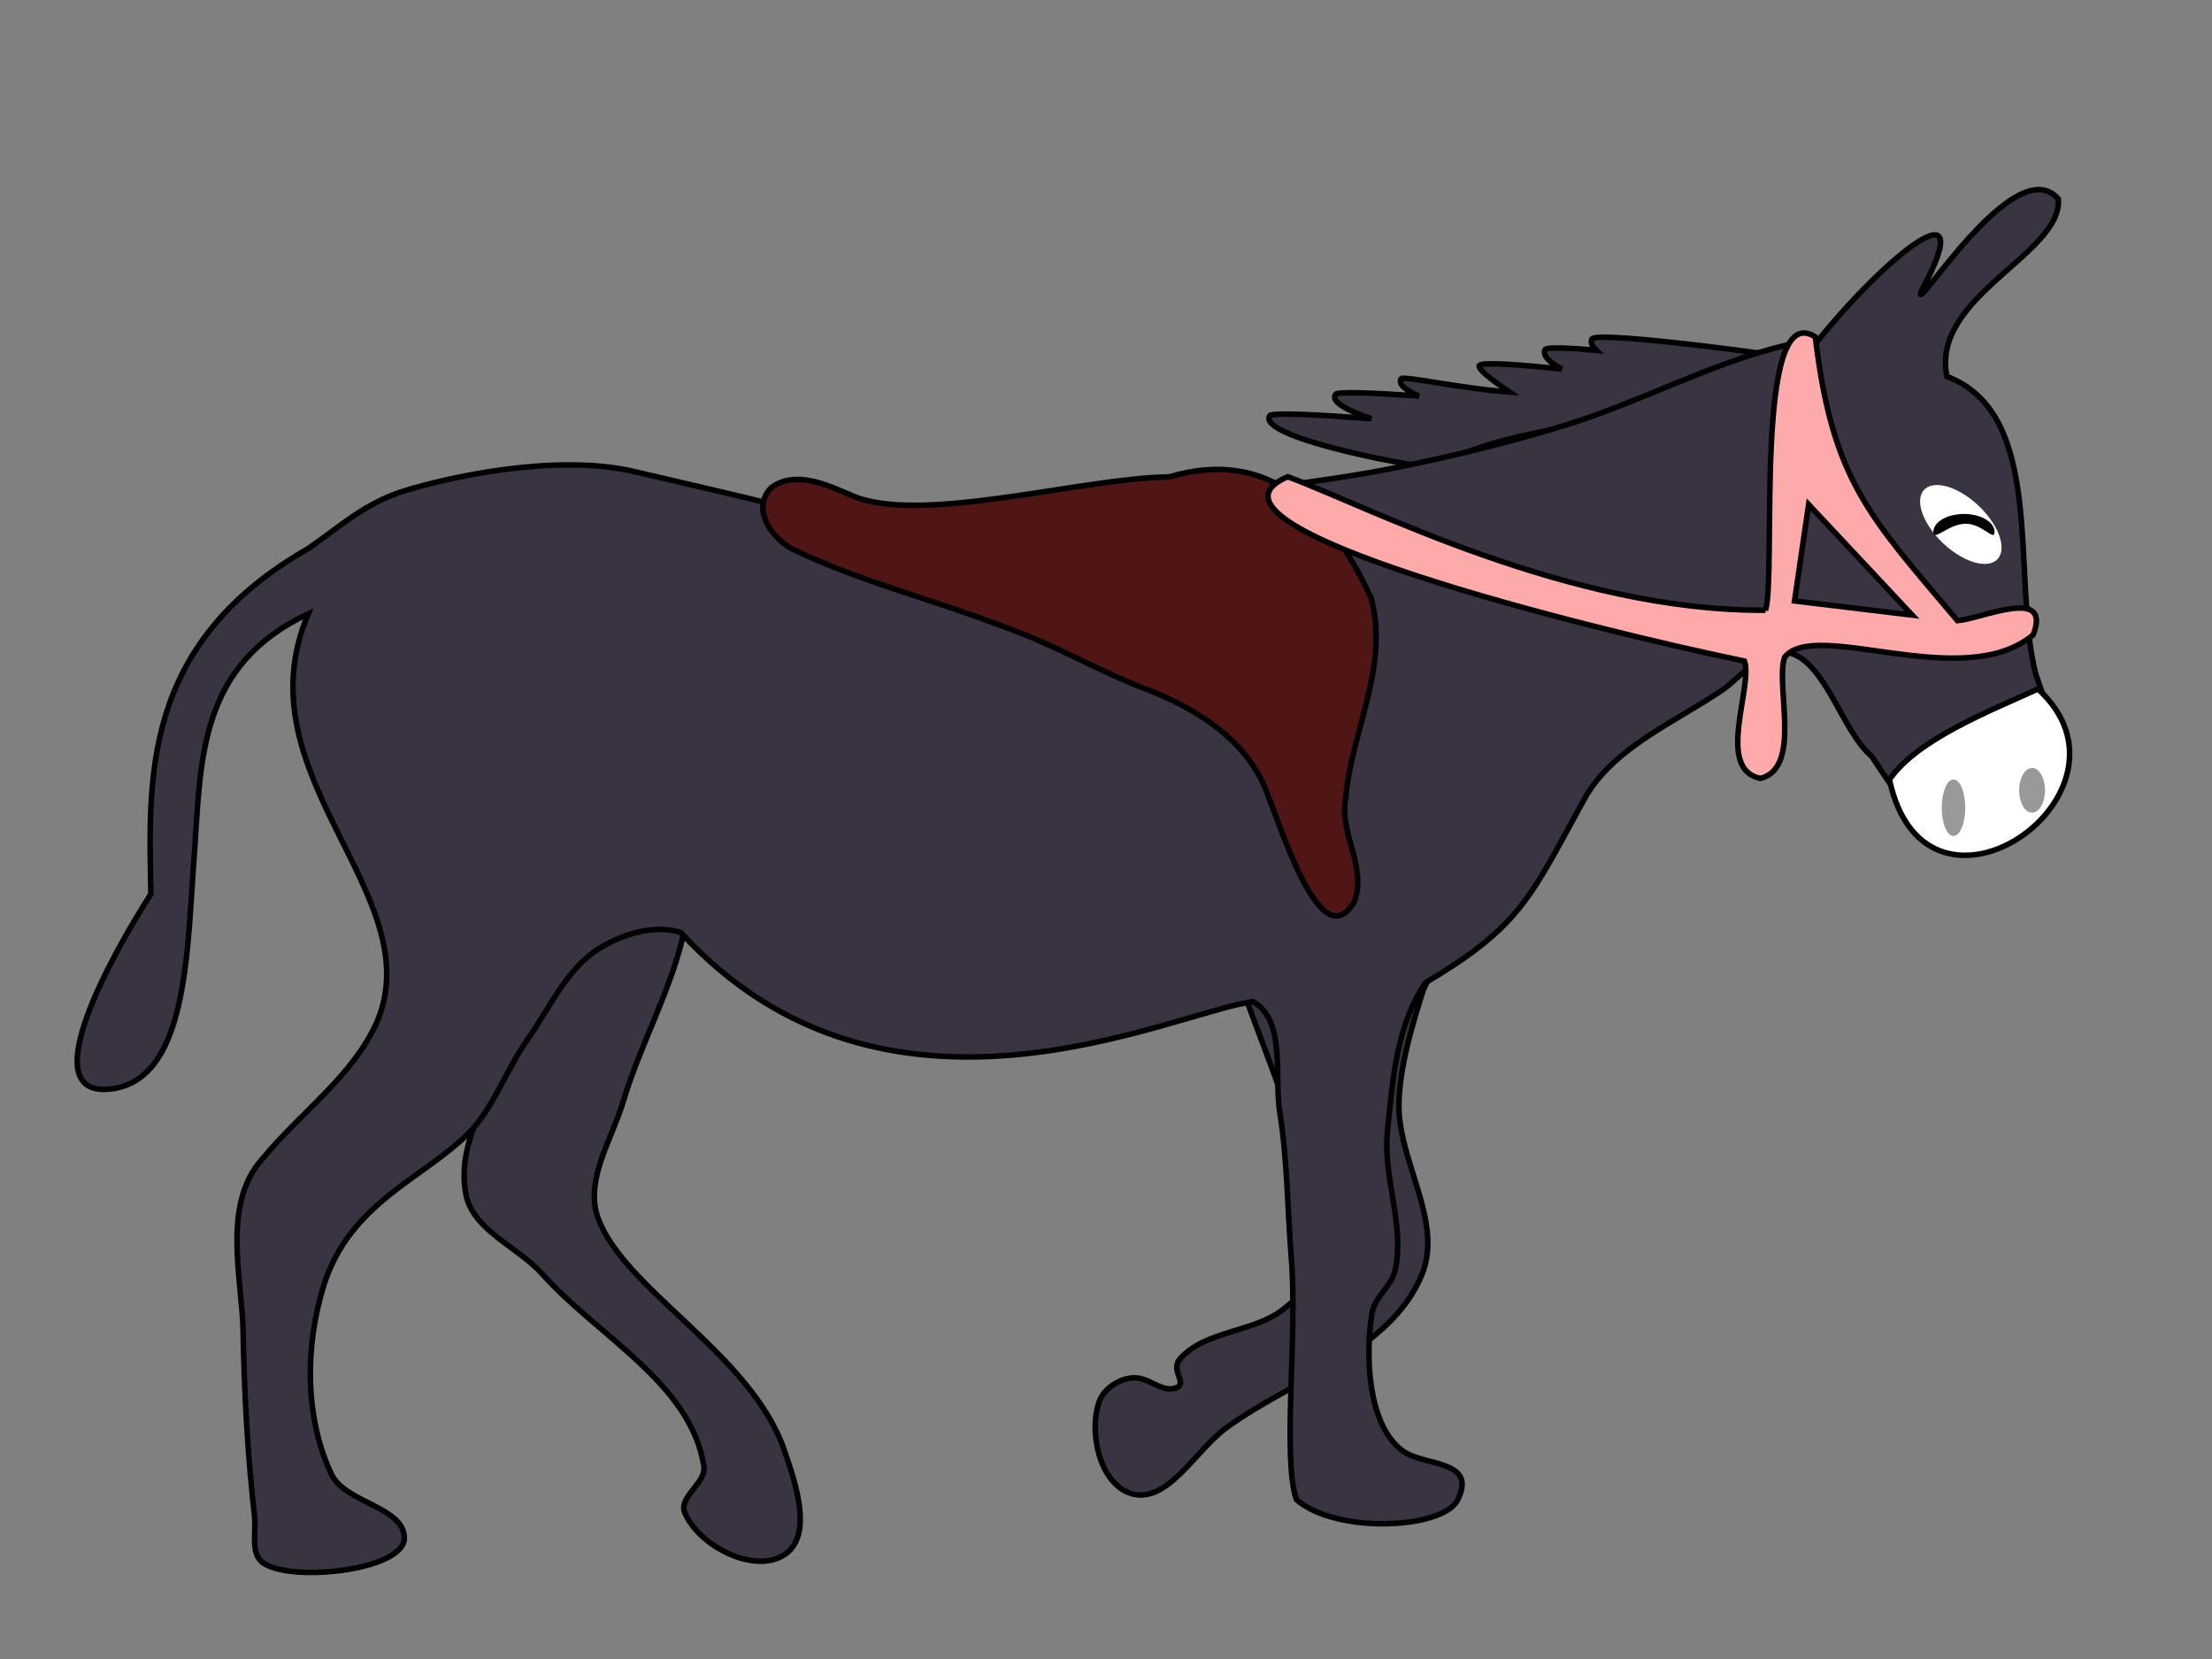 <?xml version="1.0" encoding="UTF-8" standalone="no"?>
<!-- Created with Inkscape (http://www.inkscape.org/) -->
<svg
    xmlns:inkscape="http://www.inkscape.org/namespaces/inkscape"
    xmlns:rdf="http://www.w3.org/1999/02/22-rdf-syntax-ns#"
    xmlns="http://www.w3.org/2000/svg"
    xmlns:xlink="http://www.w3.org/1999/xlink"
    xmlns:ns1="http://sozi.baierouge.fr"
    xmlns:cc="http://creativecommons.org/ns#"
    xmlns:dc="http://purl.org/dc/elements/1.1/"
    xmlns:sodipodi="http://sodipodi.sourceforge.net/DTD/sodipodi-0.dtd"
    id="svg2"
    sodipodi:docname="donkey_smile.svg"
    inkscape:export-filename="C:\Users\user\Downloads\donkey_smile.png"
    viewBox="0 0 400 300"
    inkscape:export-xdpi="110.75"
    version="1.1"
    inkscape:export-ydpi="110.75"
    inkscape:version="0.48.4 r9939"
  >
  <rect x="0" y="0" width="400" height="300" fill="#808080" stroke="none"/>
  <sodipodi:namedview
      id="namedview4"
      bordercolor="#666666"
      inkscape:pageshadow="2"
      guidetolerance="10"
      pagecolor="#ffffff"
      gridtolerance="10"
      inkscape:window-maximized="1"
      inkscape:zoom="1"
      objecttolerance="10"
      borderopacity="1"
      inkscape:current-layer="svg2"
      inkscape:cx="332.4878"
      inkscape:cy="194.70095"
      inkscape:window-y="-4"
      inkscape:window-x="58"
      inkscape:window-width="962"
      showgrid="false"
      inkscape:pageopacity="0"
      inkscape:window-height="581"
  />
  <g
      id="g4069"
      transform="translate(-224,-96)"
    >
    <path
        id="path3896"
        d="m513.49 156.99c-0.958 0.027-1.537 0.126-1.621 0.316-0.282 0.638 0.034 1.342 0.79 2.034-5.057-0.44-9.042-0.617-9.268-0.105-0.484 1.095 0.839 2.319 3.034 3.506-7.584-0.81-14.614-1.325-14.921-0.631-0.371 0.839 4.164 3.877 5.492 4.792-8.434-0.6-19.268-2.999-19.623-2.408-0.586 0.973 0.794 2.06 3.2 3.12-8.124-0.567-14.741-0.855-15.087-0.281-0.82 1.361 2.175 2.939 6.525 4.383-9.571-0.724-18.02-1.177-18.412-0.526-2.459 4.081 29.069 9.916 30.049 9.221 18.172-10.368 48.988-6.289 62.384-19.915-0.773-0.323-25.837-3.692-32.543-3.506z"
        sodipodi:nodetypes="cccccscscscscccc"
        style="color:#000000;stroke:#000000;stroke-width:1px;fill:#3a3442"
        inkscape:connector-curvature="0"
    />
    <g
        id="g3001"
        style="fill:#3a3442"
        transform="translate(177.67 16.017)"
      >
      <path
          id="path2991"
          sodipodi:nodetypes="ssssssssssssssss"
          inkscape:connector-curvature="0"
          style="stroke:#000000;stroke-width:1px;fill:#3a3442"
          d="m299.31 279.17c-0.413 10.501 8.129 21.517 4.167 31.25-5.657 13.896-23.304 18.925-35.417 27.778-5.65 4.129-10.731 14.046-17.361 11.806-5.548-1.875-7.587-11.174-5.556-16.667 0.937-2.532 4.265-4.497 6.944-4.167 2.274 0.28 4.333 2.409 6.563 1.882 2.85-0.673-0.859-3.157 1.076-5.355 4.584-5.206 13.342-4.683 18.75-9.028 3.213-2.581 6.793-5.689 7.639-9.722 1.521-7.253-3.386-14.441-5.556-21.528-3.236-10.571-7.67-20.744-11.111-31.25-0.752-2.297-3.356-4.89-2.083-6.944 7.915-12.779 35.059-19.381 44.444-7.639 4.536 5.675-6.175 13.202-8.333 20.139-1.97 6.329-3.906 12.821-4.167 19.444z"
      />
      <path
          id="path2989"
          sodipodi:nodetypes="ssssssccsssss"
          inkscape:connector-curvature="0"
          style="stroke:#000000;stroke-width:1px;fill:#3a3442"
          d="m139.23 266.67c-2.948 10.158-10.544 18.756-8.67 29.167 1.189 6.607 9.413 9.58 13.889 14.583 10.078 11.265 26.879 19.781 29.167 34.722 0.455 2.975-4.61 5.548-3.472 8.333 2.472 6.05 12.608 11.249 18.056 7.639 5.21-3.453 2.043-12.843 0-18.75-6.07-17.961-30.065-29.586-34.028-43.056-1.685-6.697 2.892-13.52 4.861-20.139 3.153-10.596 8.87-20.424 11.111-31.25 0.705-3.408 3.43-8.265 0.694-10.417-6.676-5.25-18.75 1.216-24.306 7.639-4.755 5.498-5.277 14.547-7.302 21.528z"
      />
      <path
          id="path2987"
          sodipodi:nodetypes="ccscccccsccsccssccssccccssccsscscccccsssssssssc"
          inkscape:connector-curvature="0"
          style="stroke:#000000;stroke-width:1px;fill:#3a3442"
          d="m102.08 179.17c-30.424 17.364-28.81 41.956-28.472 62.5-6.739 10.466-22.028 37.515-6.764 35.168 13.814-2.124 13.318-26.483 14.684-43.137 1.123-16.64 0.919-33.523 20.552-42.726-12.518 29.188 22.013 50.639 12.5 73.611-4.319 9.95-13.973 16.598-20.833 25-7.298 8.018-3.698 21.676-3.472 30.556 0.202 11.362 0.8 22.737 2.083 34.028 0.318 2.798-0.76 6.513 1.389 8.333 4.864 3.689 25.153 1.542 25.694-4.167 0.255-5.896-10.676-6.468-13.194-11.806-4.844-10.267-4.758-23.187-1.389-34.028 4.697-15.11 18.176-19.427 26.389-27.778 4.501-4.761 6.641-11.312 10.417-16.667 4.083-5.791 7.134-12.995 13.194-16.667 4.232-2.564 9.868-4.28 14.583-2.778 37.09 40.5 89.028 14.356 103.47 12.5 6.017 3.389 3.776 13.319 4.861 20.139 1.387 8.714 1.363 17.595 2.083 26.389 1.119 13.661-1.677 36.283 0.919 43.525 7.108 6.201 26.094 5.351 29.054 0.225 3.923-7.526-5.993-6.196-9.835-9.028-6.694-4.919-6.671-18.339-5.556-25 0.51-2.855 3.528-4.81 4.167-7.639 1.837-8.142-2.203-16.694-1.389-25 0.91-9.275 1.628-19.428 6.944-27.083 17.852-10.504 19.18-16.157 29.167-34.028 5.397-8.694 15.828-13.02 24.306-18.75 3.783-2.557 7.318-7.783 11.806-6.944 6.965 1.301 9.892 14.243 15.322 18.794 9.526 14.433 13.589 19.487 26.798 12.129 12.463-6.942 7.962-11.628 2.862-27.094-4.372-17.61 2.012-46.876-16.017-53.673-3.015-14.49 20.923-22.168 20.139-32.101-7.848-9.173-26.637 21.998-24.799 16.667 10.942-20.197-6.081-6.685-18.75 9.028-1.644 0.884-3.741 0.258-5.556 0.694-13.884 3.337-26.621 10.416-40.278 14.583-10.042 3.064-20.262 5.574-30.556 7.639-10.56 2.119-21.296 3.244-31.944 4.861-15.277 2.32-30.463 5.357-45.833 6.944-4.151 0.429-8.349 1.122-12.5 0.694-7.149-0.736-13.864-3.801-20.833-5.556-8.766-2.207-17.593-4.167-26.389-6.25-14.475-3.428-34.326 1.19-41.667 3.472-7.341 2.282-11.778 6.625-17.361 10.417z"
      />
    </g
    >
    <path
        id="path3803"
        d="m592.52 220.59c-8.213 3.785-21.826 9.013-26.849 16.389 6.621 30.981 47.391 2.274 26.849-16.389z"
        sodipodi:nodetypes="ccc"
        style="stroke:#000000;stroke-width:1px;fill:#ffffff"
        inkscape:connector-curvature="0"
    />
    <path
        id="path3007"
        sodipodi:rx="6.9444447"
        sodipodi:ry="7.6388888"
        style="color:#000000;fill:#ffffff"
        sodipodi:type="arc"
        d="m584.72 190.97c0 4.219-3.109 7.639-6.944 7.639s-6.944-3.42-6.944-7.639c0-4.219 3.109-7.639 6.944-7.639s6.944 3.42 6.944 7.639z"
        transform="matrix(.92 .936 -.48 .385 138.69 -423.48)"
        sodipodi:cy="190.97223"
        sodipodi:cx="577.77777"
    />
    <path
        id="path3805"
        sodipodi:rx="2.5531914"
        sodipodi:ry="2.9787233"
        style="color:#000000;fill:#999999"
        sodipodi:type="arc"
        d="m579.57 233.62c0 1.645-1.143 2.979-2.553 2.979s-2.553-1.334-2.553-2.979 1.143-2.979 2.553-2.979 2.553 1.334 2.553 2.979z"
        transform="matrix(.833 0 0 1.714 96.596 -158.36)"
        sodipodi:cy="233.61702"
        sodipodi:cx="577.0213"
    />
    <path
        id="path3825"
        d="m377.87 185.53c-4.379-1.877-10.041-4.543-14.409-1.347-3.718 3.797 0.128 9.332 4.045 11.199 12.126 5.833 25.306 9.055 37.837 13.887 9.198 3.155 17.526 8.26 26.633 11.619 8.491 3.391 16.931 8.699 20.71 17.398 2.949 7.101 10.114 31.15 16.211 20.778 2.382-6.351-2.847-12.44-1.534-18.909 1.056-12.038 7.904-23.721 4.583-35.976-7.609-16.647-18.979-27.177-36.495-21.941-15.95 0.193-45.417 8.818-57.581 3.292z"
        sodipodi:nodetypes="ccccccccccc"
        style="stroke:#000000;stroke-width:1px;fill:#501616"
        inkscape:connector-curvature="0"
    />
    <g
        id="g3883"
      >
      <path
          id="path3827"
          d="m543.26 206.35c2.003-6.069-2.245-56.687 9.01-49.424 3.101 26.012 9.756 32.418 25.705 51.312 4.274-0.311 17.178-6.359 13.679 2.571-12.663 10.57-39.3-3.001-44.932 4.03-1.744 5.127 3.229 20.001-4.362 21.912-8.219-1.617-1.332-16.502-2.902-21.209-26.675-5.496-103.52-24.396-82.586-33.336 14.594 5.42 50.872 24.362 86.388 24.143z"
          sodipodi:nodetypes="ccccccccc"
          style="stroke:#000000;stroke-width:1px;fill:#ffaaaa"
          inkscape:connector-curvature="0"
      />
      <path
          id="path3829"
          style="stroke:#000000;stroke-width:1px;fill:#3a3442"
          inkscape:connector-curvature="0"
          d="m551.06 187.23-2.553 17.447 21.277 2.553z"
      />
    </g
    >
    <path
        id="path3859"
        d="m584.68 192.2c0 1.8-2.176-1.494-5.231-1.494s-5.833 3.294-5.833 1.494c0-1.8 2.477-3.259 5.532-3.259s5.532 1.459 5.532 3.259z"
        sodipodi:nodetypes="sssss"
        style="color:#000000;fill:#000000"
        inkscape:connector-curvature="0"
    />
    <path
        id="path3805-1"
        sodipodi:rx="2.5531914"
        sodipodi:ry="2.9787233"
        style="color:#000000;fill:#999999"
        sodipodi:type="arc"
        d="m579.57 233.62c0 1.645-1.143 2.979-2.553 2.979s-2.553-1.334-2.553-2.979 1.143-2.979 2.553-2.979 2.553 1.334 2.553 2.979z"
        transform="matrix(.917 0 0 1.357 62.34 -78.116)"
        sodipodi:cy="233.61702"
        sodipodi:cx="577.0213"
    />
  </g
  >
</svg
>
